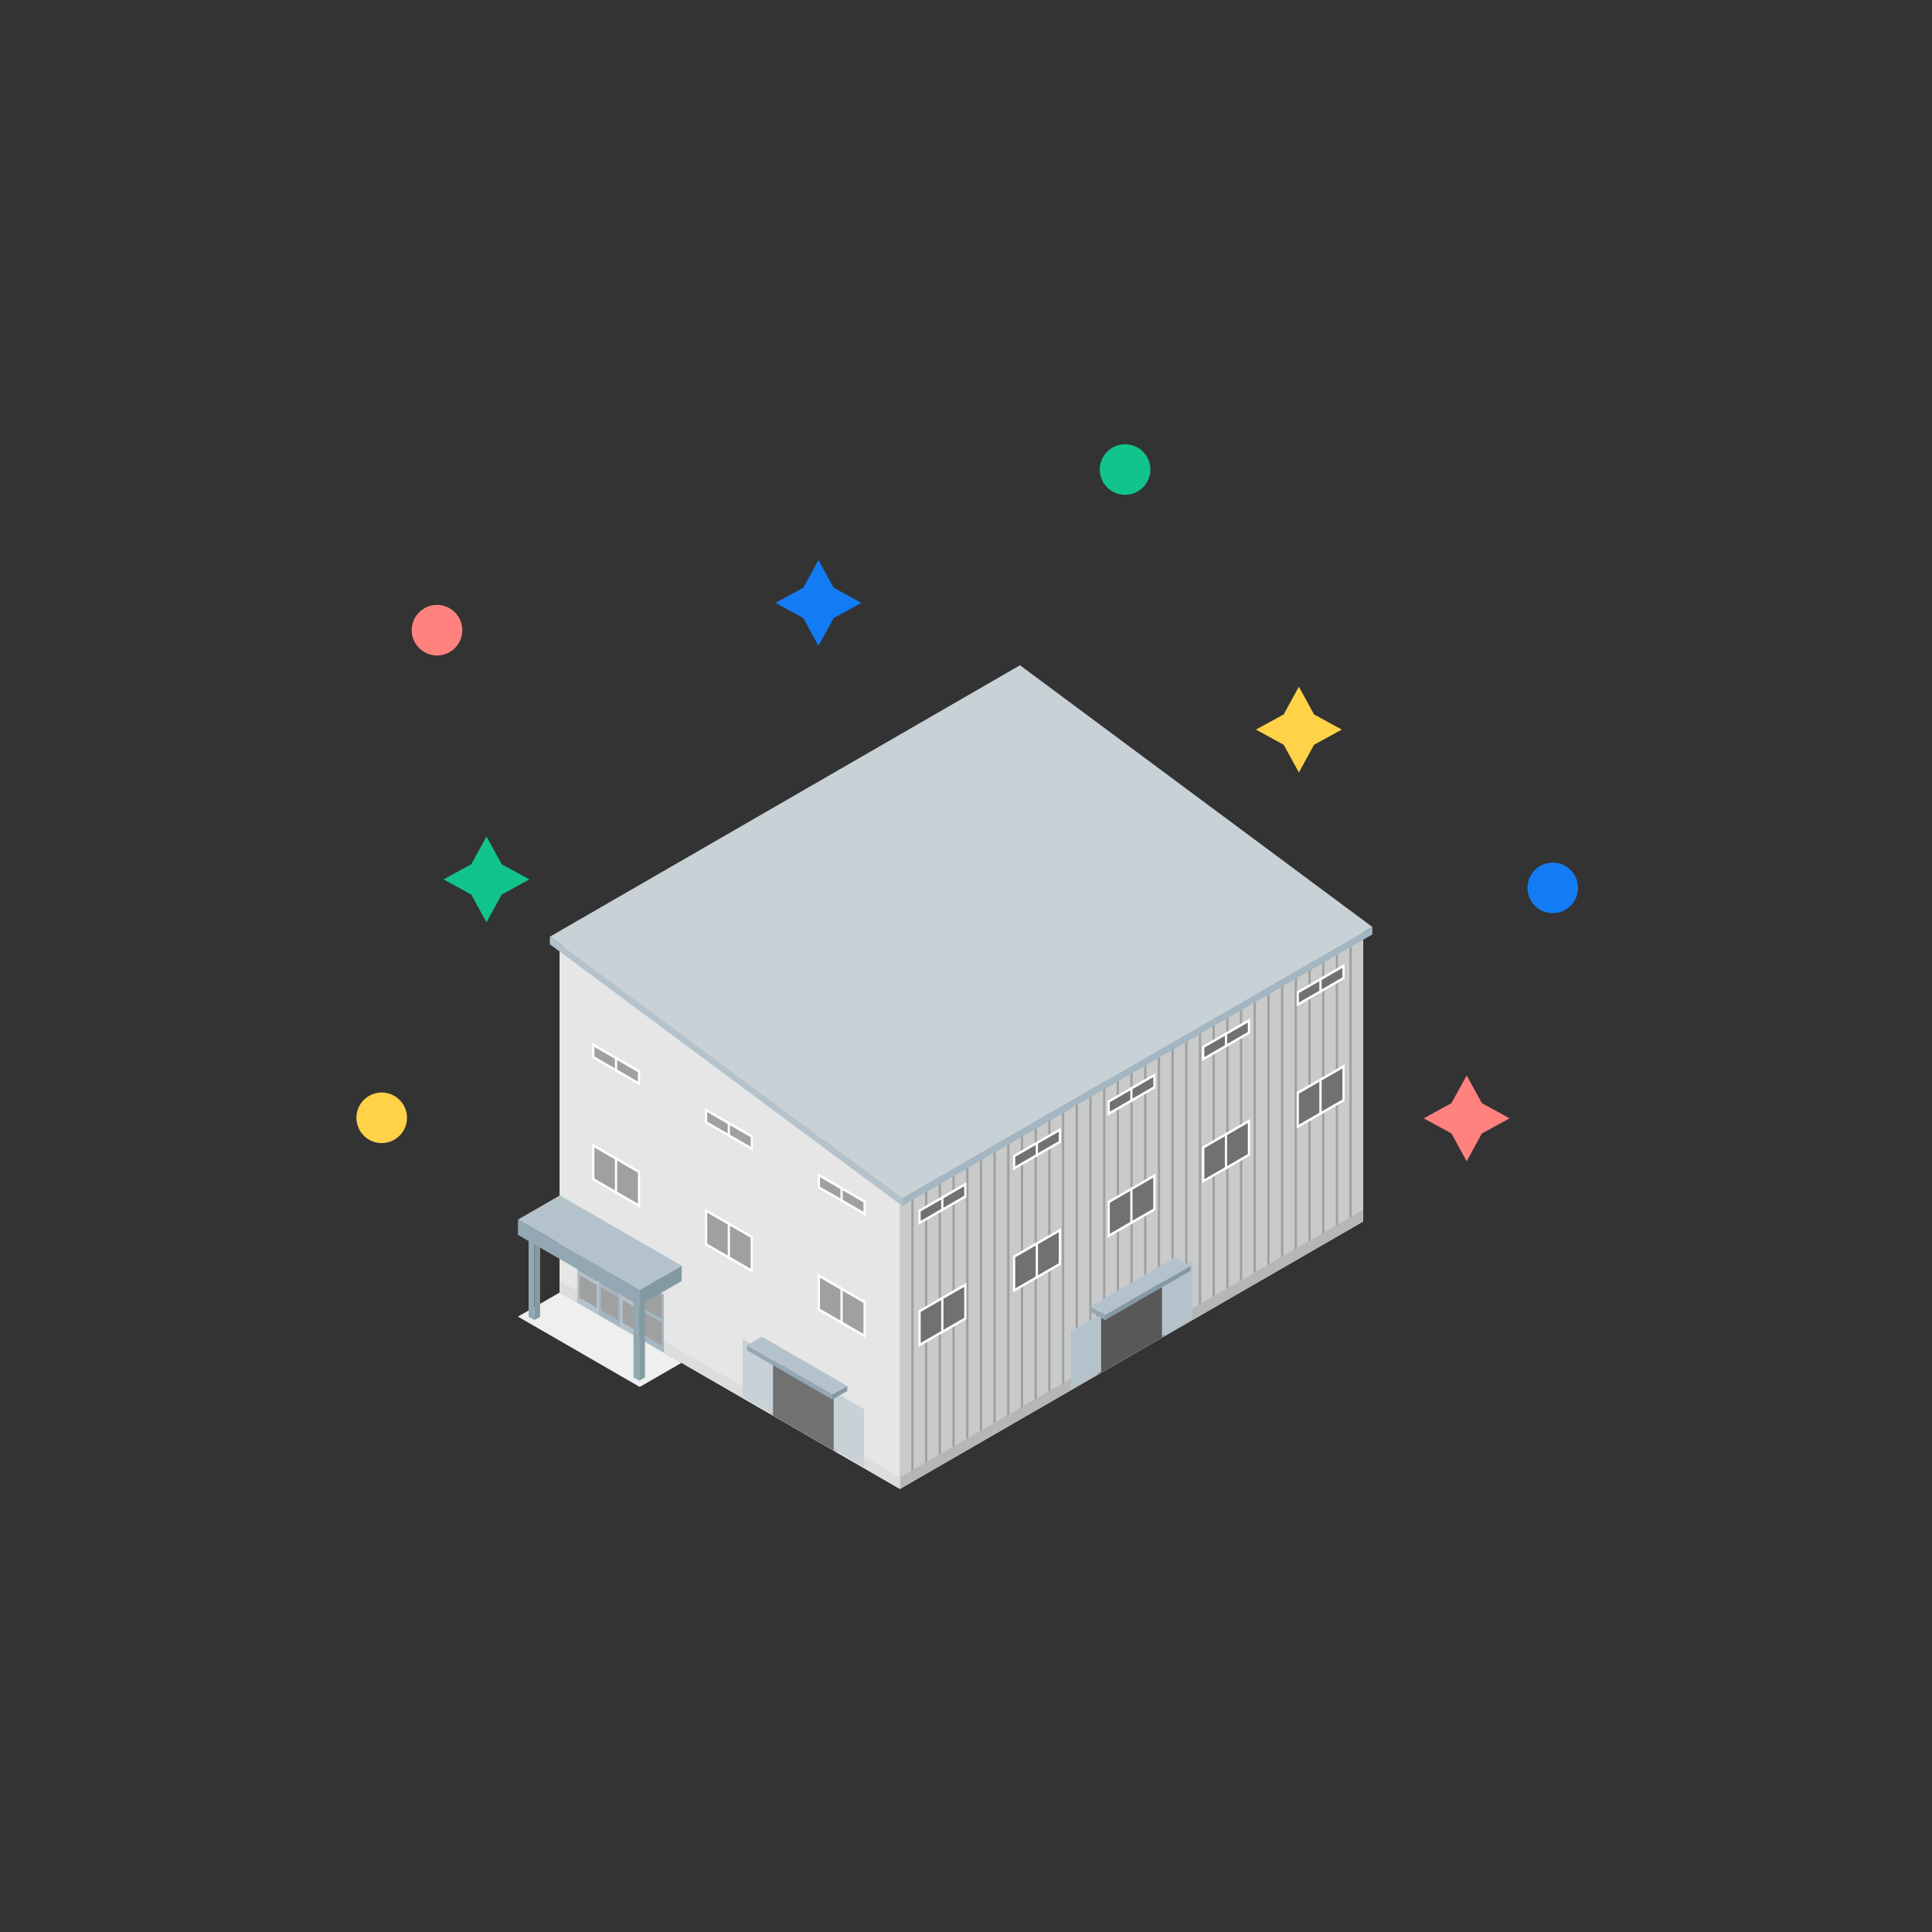 <svg xmlns="http://www.w3.org/2000/svg" xmlns:xlink="http://www.w3.org/1999/xlink" width="374" height="374" viewBox="0 0 374 374">
  <rect x="0" y="0" width="374" height="374" fill="#333333" stroke="none"/>
  <defs>
    <clipPath id="clip-path">
      <rect id="長方形_42664" data-name="長方形 42664" width="236.479" height="202.225" fill="none"/>
    </clipPath>
  </defs>
  <g id="グループ_55785" data-name="グループ 55785" transform="translate(12403 -18279)">
    <circle id="楕円形_3890" data-name="楕円形 3890" cx="187" cy="187" r="187" transform="translate(-12403 18279)" fill="none"/>
    <g id="グループ_55777" data-name="グループ 55777" transform="translate(-12334 18365)">
      <path id="パス_201843" data-name="パス 201843" d="M77.023,409.177,100.6,422.791l8.115-4.685L85.137,404.492Z" transform="translate(-45.758 -240.304)" fill="#efefef"/>
      <path id="パス_201844" data-name="パス 201844" d="M317.791,179.263,383.675,217.3V161.443l-65.883-48.927Z" transform="translate(-188.796 -66.844)" fill="#eae5e3"/>
      <path id="パス_201845" data-name="パス 201845" d="M186.556,112.516,96.889,164.285v66.747l89.667-51.769Z" transform="translate(-57.561 -66.844)" fill="#d2cfcd"/>
      <path id="パス_201846" data-name="パス 201846" d="M96.89,328.723l65.883,38.038,89.666-51.769-65.883-38.038Z" transform="translate(-57.561 -164.535)" fill="#9fa0a0"/>
      <path id="パス_201847" data-name="パス 201847" d="M259.2,284.822V340.68l89.666-51.769V233.053Z" transform="translate(-153.987 -138.454)" fill="#c9caca"/>
      <path id="パス_201848" data-name="パス 201848" d="M265.071,356.82l-.45.26v55.857l.45-.259Z" transform="translate(-157.208 -211.983)" fill="#9fa0a0"/>
      <path id="パス_201849" data-name="パス 201849" d="M271.6,353.05l-.45.26v55.857l.45-.259Z" transform="translate(-161.087 -209.743)" fill="#9fa0a0"/>
      <path id="パス_201850" data-name="パス 201850" d="M278.13,349.28l-.45.26V405.4l.45-.259Z" transform="translate(-164.967 -207.504)" fill="#9fa0a0"/>
      <path id="パス_201851" data-name="パス 201851" d="M284.66,345.511l-.45.26v55.857l.45-.259Z" transform="translate(-168.846 -205.264)" fill="#9fa0a0"/>
      <path id="パス_201852" data-name="パス 201852" d="M291.189,341.741l-.45.26v55.857l.45-.259Z" transform="translate(-172.725 -203.024)" fill="#9fa0a0"/>
      <path id="パス_201853" data-name="パス 201853" d="M297.719,337.971l-.45.26v55.857l.45-.259Z" transform="translate(-176.604 -200.785)" fill="#9fa0a0"/>
      <path id="パス_201854" data-name="パス 201854" d="M304.249,334.2l-.45.26v55.857l.45-.259Z" transform="translate(-180.484 -198.545)" fill="#9fa0a0"/>
      <path id="パス_201855" data-name="パス 201855" d="M310.778,330.431l-.45.26v55.857l.45-.259Z" transform="translate(-184.363 -196.305)" fill="#9fa0a0"/>
      <path id="パス_201856" data-name="パス 201856" d="M317.308,326.661l-.45.26v55.857l.45-.259Z" transform="translate(-188.242 -194.066)" fill="#9fa0a0"/>
      <path id="パス_201857" data-name="パス 201857" d="M323.838,322.891l-.45.26v55.857l.45-.259Z" transform="translate(-192.121 -191.826)" fill="#9fa0a0"/>
      <path id="パス_201858" data-name="パス 201858" d="M330.368,319.121l-.45.26v55.857l.45-.259Z" transform="translate(-196 -189.586)" fill="#9fa0a0"/>
      <path id="パス_201859" data-name="パス 201859" d="M336.9,315.351l-.45.26v55.857l.45-.259Z" transform="translate(-199.88 -187.347)" fill="#9fa0a0"/>
      <path id="パス_201860" data-name="パス 201860" d="M343.427,311.581l-.45.26V367.7l.45-.259Z" transform="translate(-203.759 -185.107)" fill="#9fa0a0"/>
      <path id="パス_201861" data-name="パス 201861" d="M349.957,307.811l-.45.26v55.857l.45-.259Z" transform="translate(-207.638 -182.867)" fill="#9fa0a0"/>
      <path id="パス_201862" data-name="パス 201862" d="M356.486,304.042l-.45.26v55.857l.45-.259Z" transform="translate(-211.517 -180.628)" fill="#9fa0a0"/>
      <path id="パス_201863" data-name="パス 201863" d="M363.016,300.272l-.45.26v55.857l.45-.259Z" transform="translate(-215.396 -178.388)" fill="#9fa0a0"/>
      <path id="パス_201864" data-name="パス 201864" d="M369.546,296.5l-.45.26v55.857l.45-.259Z" transform="translate(-219.276 -176.148)" fill="#9fa0a0"/>
      <path id="パス_201865" data-name="パス 201865" d="M376.075,292.732l-.45.26v55.857l.45-.259Z" transform="translate(-223.155 -173.909)" fill="#9fa0a0"/>
      <path id="パス_201866" data-name="パス 201866" d="M382.605,288.962l-.45.26v55.857l.45-.259Z" transform="translate(-227.034 -171.669)" fill="#9fa0a0"/>
      <path id="パス_201867" data-name="パス 201867" d="M389.135,285.192l-.45.26v55.857l.45-.259Z" transform="translate(-230.913 -169.429)" fill="#9fa0a0"/>
      <path id="パス_201868" data-name="パス 201868" d="M395.665,281.422l-.45.26v55.857l.45-.259Z" transform="translate(-234.793 -167.19)" fill="#9fa0a0"/>
      <path id="パス_201869" data-name="パス 201869" d="M402.194,277.652l-.45.26v55.857l.45-.259Z" transform="translate(-238.672 -164.95)" fill="#9fa0a0"/>
      <path id="パス_201870" data-name="パス 201870" d="M408.724,273.882l-.45.26V330l.45-.259Z" transform="translate(-242.551 -162.71)" fill="#9fa0a0"/>
      <path id="パス_201871" data-name="パス 201871" d="M415.254,270.112l-.45.26v55.857l.45-.259Z" transform="translate(-246.43 -160.471)" fill="#9fa0a0"/>
      <path id="パス_201872" data-name="パス 201872" d="M421.783,266.342l-.45.26V322.46l.45-.259Z" transform="translate(-250.309 -158.231)" fill="#9fa0a0"/>
      <path id="パス_201873" data-name="パス 201873" d="M428.313,262.573l-.45.26V318.69l.45-.259Z" transform="translate(-254.189 -155.991)" fill="#9fa0a0"/>
      <path id="パス_201874" data-name="パス 201874" d="M434.843,258.8l-.45.26V314.92l.45-.259Z" transform="translate(-258.068 -153.752)" fill="#9fa0a0"/>
      <path id="パス_201875" data-name="パス 201875" d="M441.372,255.033l-.45.26V311.15l.45-.259Z" transform="translate(-261.947 -151.512)" fill="#9fa0a0"/>
      <path id="パス_201876" data-name="パス 201876" d="M447.9,251.263l-.45.26V307.38l.45-.259Z" transform="translate(-265.826 -149.272)" fill="#9fa0a0"/>
      <path id="パス_201877" data-name="パス 201877" d="M454.432,247.493l-.45.26V303.61l.45-.259Z" transform="translate(-269.706 -147.033)" fill="#9fa0a0"/>
      <path id="パス_201878" data-name="パス 201878" d="M460.962,243.723l-.45.26V299.84l.45-.259Z" transform="translate(-273.585 -144.793)" fill="#9fa0a0"/>
      <path id="パス_201879" data-name="パス 201879" d="M467.491,239.953l-.45.26V296.07l.45-.259Z" transform="translate(-277.464 -142.553)" fill="#9fa0a0"/>
      <path id="パス_201880" data-name="パス 201880" d="M474.021,236.183l-.45.26V292.3l.45-.259Z" transform="translate(-281.343 -140.314)" fill="#9fa0a0"/>
      <path id="パス_201881" data-name="パス 201881" d="M259.2,416.894v2.248l89.666-51.769v-2.248Z" transform="translate(-153.987 -216.917)" fill="#b5b6b6"/>
      <path id="パス_201882" data-name="パス 201882" d="M366.651,397.027,353.715,404.5v11.449l.587-.339V404.512l11.763-6.791v11.094l.587-.339Z" transform="translate(-210.138 -235.869)" fill="#898989"/>
      <path id="パス_201883" data-name="パス 201883" d="M340.671,417.988V429.17l5.881-3.4V414.593Z" transform="translate(-202.389 -246.305)" fill="#b4c2cc"/>
      <path id="パス_201884" data-name="パス 201884" d="M384.139,392.892v11.182l5.881-3.4V389.5Z" transform="translate(-228.213 -231.395)" fill="#b4c2cc"/>
      <path id="パス_201885" data-name="パス 201885" d="M355.16,405.527v11.094l11.763-6.791V398.736Z" transform="translate(-210.997 -236.884)" fill="#595757"/>
      <path id="パス_201886" data-name="パス 201886" d="M352.9,402.684l13.6-7.852v.7l-13.6,7.852Z" transform="translate(-209.652 -234.565)" fill="#656464"/>
      <path id="パス_201887" data-name="パス 201887" d="M272.916,413.236l-4.875,2.815V408.98l4.875-2.815Z" transform="translate(-159.24 -241.298)" fill="#fff"/>
      <path id="パス_201888" data-name="パス 201888" d="M269.089,416.411V410.4l4.025-2.324v6.009Z" transform="translate(-159.863 -242.435)" fill="#727171"/>
      <path id="パス_201889" data-name="パス 201889" d="M283.76,406.976l-4.875,2.815v-7.071l4.875-2.815Z" transform="translate(-165.682 -237.579)" fill="#fff"/>
      <path id="パス_201890" data-name="パス 201890" d="M279.933,410.15v-6.009l4.025-2.324v6.009Z" transform="translate(-166.305 -238.715)" fill="#727171"/>
      <path id="パス_201891" data-name="パス 201891" d="M272.916,361.116l-4.875,2.815v-2.9l4.875-2.815Z" transform="translate(-159.24 -212.814)" fill="#fff"/>
      <path id="パス_201892" data-name="パス 201892" d="M269.089,364.29v-1.834l4.025-2.324v1.834Z" transform="translate(-159.863 -213.951)" fill="#727171"/>
      <path id="パス_201893" data-name="パス 201893" d="M283.76,354.855l-4.875,2.815v-2.9l4.875-2.815Z" transform="translate(-165.682 -209.095)" fill="#fff"/>
      <path id="パス_201894" data-name="パス 201894" d="M279.933,358.03V356.2l4.025-2.324v1.834Z" transform="translate(-166.305 -210.231)" fill="#727171"/>
      <path id="パス_201895" data-name="パス 201895" d="M318.007,387.2l-4.875,2.815v-7.071l4.875-2.815Z" transform="translate(-186.028 -225.832)" fill="#fff"/>
      <path id="パス_201896" data-name="パス 201896" d="M314.18,390.378v-6.009l4.025-2.324v6.009Z" transform="translate(-186.651 -226.968)" fill="#727171"/>
      <path id="パス_201897" data-name="パス 201897" d="M328.851,380.942l-4.875,2.815v-7.071l4.875-2.815Z" transform="translate(-192.47 -222.112)" fill="#fff"/>
      <path id="パス_201898" data-name="パス 201898" d="M325.024,384.117v-6.009l4.025-2.324v6.009Z" transform="translate(-193.093 -223.249)" fill="#727171"/>
      <path id="パス_201899" data-name="パス 201899" d="M318.007,335.082l-4.875,2.815V335l4.875-2.815Z" transform="translate(-186.028 -197.348)" fill="#fff"/>
      <path id="パス_201900" data-name="パス 201900" d="M314.18,338.257v-1.834l4.025-2.324v1.834Z" transform="translate(-186.651 -198.485)" fill="#727171"/>
      <path id="パス_201901" data-name="パス 201901" d="M328.851,328.822l-4.875,2.815v-2.9l4.875-2.814Z" transform="translate(-192.47 -193.629)" fill="#fff"/>
      <path id="パス_201902" data-name="パス 201902" d="M325.024,332v-1.834l4.025-2.324v1.834Z" transform="translate(-193.093 -194.765)" fill="#727171"/>
      <path id="パス_201903" data-name="パス 201903" d="M363.1,361.17l-4.875,2.815v-7.071L363.1,354.1Z" transform="translate(-212.816 -210.366)" fill="#fff"/>
      <path id="パス_201904" data-name="パス 201904" d="M359.271,364.344v-6.009l4.025-2.324v6.009Z" transform="translate(-213.439 -211.502)" fill="#727171"/>
      <path id="パス_201905" data-name="パス 201905" d="M373.942,354.909l-4.875,2.815v-7.071l4.875-2.815Z" transform="translate(-219.258 -206.646)" fill="#fff"/>
      <path id="パス_201906" data-name="パス 201906" d="M370.115,358.084v-6.009l4.025-2.324v6.009Z" transform="translate(-219.881 -207.783)" fill="#727171"/>
      <path id="パス_201907" data-name="パス 201907" d="M363.1,309.049l-4.875,2.815v-2.9l4.875-2.814Z" transform="translate(-212.816 -181.882)" fill="#fff"/>
      <path id="パス_201908" data-name="パス 201908" d="M359.271,312.224V310.39l4.025-2.324V309.9Z" transform="translate(-213.439 -183.018)" fill="#727171"/>
      <path id="パス_201909" data-name="パス 201909" d="M373.942,302.789l-4.875,2.815v-2.9l4.875-2.814Z" transform="translate(-219.258 -178.163)" fill="#fff"/>
      <path id="パス_201910" data-name="パス 201910" d="M370.115,305.963v-1.834l4.025-2.324v1.834Z" transform="translate(-219.881 -179.299)" fill="#727171"/>
      <path id="パス_201911" data-name="パス 201911" d="M408.189,335.136l-4.875,2.815V330.88l4.875-2.815Z" transform="translate(-239.604 -194.9)" fill="#fff"/>
      <path id="パス_201912" data-name="パス 201912" d="M404.362,338.311V332.3l4.025-2.324v6.009Z" transform="translate(-240.227 -196.036)" fill="#727171"/>
      <path id="パス_201913" data-name="パス 201913" d="M419.033,328.876l-4.875,2.815v-7.071l4.875-2.815Z" transform="translate(-246.046 -191.18)" fill="#fff"/>
      <path id="パス_201914" data-name="パス 201914" d="M415.206,332.05v-6.009l4.025-2.324v6.009Z" transform="translate(-246.669 -192.317)" fill="#727171"/>
      <path id="パス_201915" data-name="パス 201915" d="M408.189,283.016l-4.875,2.815v-2.9l4.875-2.815Z" transform="translate(-239.604 -166.416)" fill="#fff"/>
      <path id="パス_201916" data-name="パス 201916" d="M404.362,286.19v-1.834l4.025-2.324v1.834Z" transform="translate(-240.227 -167.552)" fill="#727171"/>
      <path id="パス_201917" data-name="パス 201917" d="M419.033,276.755l-4.875,2.815v-2.9l4.875-2.815Z" transform="translate(-246.046 -162.696)" fill="#fff"/>
      <path id="パス_201918" data-name="パス 201918" d="M415.206,279.93V278.1l4.025-2.324v1.834Z" transform="translate(-246.669 -163.833)" fill="#727171"/>
      <path id="パス_201919" data-name="パス 201919" d="M453.28,309.1l-4.875,2.815v-7.071l4.875-2.815Z" transform="translate(-266.392 -179.434)" fill="#fff"/>
      <path id="パス_201920" data-name="パス 201920" d="M449.453,312.278v-6.009l4.025-2.324v6.009Z" transform="translate(-267.015 -180.57)" fill="#727171"/>
      <path id="パス_201921" data-name="パス 201921" d="M464.124,302.842l-4.875,2.815v-7.071l4.875-2.815Z" transform="translate(-272.835 -175.714)" fill="#fff"/>
      <path id="パス_201922" data-name="パス 201922" d="M460.3,306.017v-6.009l4.025-2.324v6.009Z" transform="translate(-273.457 -176.851)" fill="#727171"/>
      <path id="パス_201923" data-name="パス 201923" d="M453.28,256.982l-4.875,2.815v-2.9l4.875-2.815Z" transform="translate(-266.392 -150.95)" fill="#fff"/>
      <path id="パス_201924" data-name="パス 201924" d="M449.453,260.157v-1.834L453.478,256v1.834Z" transform="translate(-267.015 -152.086)" fill="#727171"/>
      <path id="パス_201925" data-name="パス 201925" d="M464.124,250.721l-4.875,2.815v-2.9l4.875-2.815Z" transform="translate(-272.835 -147.23)" fill="#fff"/>
      <path id="パス_201926" data-name="パス 201926" d="M460.3,253.9v-1.834l4.025-2.324v1.834Z" transform="translate(-273.457 -148.367)" fill="#727171"/>
      <path id="パス_201927" data-name="パス 201927" d="M357.062,402.34l16.522-9.539v-.947l-16.522,9.539Z" transform="translate(-212.126 -232.796)" fill="#849aa3"/>
      <path id="パス_201928" data-name="パス 201928" d="M352.819,398.944l16.522-9.539-2.9-1.674L349.92,397.27Z" transform="translate(-207.883 -230.347)" fill="#b4c2cc"/>
      <path id="パス_201929" data-name="パス 201929" d="M352.819,412.905v.947l-2.9-1.674v-.947Z" transform="translate(-207.883 -244.308)" fill="#93a8b2"/>
      <path id="パス_201930" data-name="パス 201930" d="M96.89,306.8l65.883,38.038V288.98L96.89,240.053Z" transform="translate(-57.561 -142.613)" fill="#e6e6e6"/>
      <path id="パス_201931" data-name="パス 201931" d="M96.89,401.2l65.883,38.038v-2.248L96.89,398.953Z" transform="translate(-57.561 -237.013)" fill="#dcdddd"/>
      <path id="パス_201932" data-name="パス 201932" d="M109.477,395.282l-4.191-2.42V381.6l4.191,2.42Z" transform="translate(-62.549 -226.707)" fill="#b4c2cc"/>
      <path id="パス_201933" data-name="パス 201933" d="M106.335,387.917v-4.4l3.341,1.929v4.4Z" transform="translate(-63.172 -227.844)" fill="#9fa0a0"/>
      <path id="パス_201934" data-name="パス 201934" d="M106.335,400.6v-4.4l3.341,1.929v4.4Z" transform="translate(-63.172 -235.378)" fill="#9fa0a0"/>
      <path id="パス_201935" data-name="パス 201935" d="M109.477,378.069l-4.191-2.42v-3.074l4.191,2.42Z" transform="translate(-62.549 -221.343)" fill="#b4c2cc"/>
      <path id="パス_201936" data-name="パス 201936" d="M106.335,376.4V374.49l3.341,1.929v1.913Z" transform="translate(-63.172 -222.48)" fill="#9fa0a0"/>
      <path id="パス_201937" data-name="パス 201937" d="M119.8,384.031l-4.191-2.42v-3.074l4.191,2.42Z" transform="translate(-68.684 -224.885)" fill="#a3b6c1"/>
      <path id="パス_201938" data-name="パス 201938" d="M116.66,382.364v-1.913L120,382.381v1.913Z" transform="translate(-69.306 -226.022)" fill="#9fa0a0"/>
      <path id="パス_201939" data-name="パス 201939" d="M119.8,401.244l-4.191-2.42V387.566l4.191,2.42Z" transform="translate(-68.684 -230.249)" fill="#a3b6c1"/>
      <path id="パス_201940" data-name="パス 201940" d="M116.66,393.878v-4.4L120,391.41v4.4Z" transform="translate(-69.306 -231.386)" fill="#9fa0a0"/>
      <path id="パス_201941" data-name="パス 201941" d="M116.66,406.559v-4.4L120,404.09v4.4Z" transform="translate(-69.306 -238.919)" fill="#9fa0a0"/>
      <path id="パス_201942" data-name="パス 201942" d="M130.129,407.205l-4.191-2.42V393.528l4.191,2.42Z" transform="translate(-74.818 -233.79)" fill="#b4c2cc"/>
      <path id="パス_201943" data-name="パス 201943" d="M126.985,399.84v-4.4l3.341,1.929v4.4Z" transform="translate(-75.441 -234.928)" fill="#9fa0a0"/>
      <path id="パス_201944" data-name="パス 201944" d="M126.985,412.52v-4.4l3.341,1.929v4.4Z" transform="translate(-75.441 -242.461)" fill="#9fa0a0"/>
      <path id="パス_201945" data-name="パス 201945" d="M130.129,389.992l-4.191-2.42V384.5l4.191,2.42Z" transform="translate(-74.818 -228.426)" fill="#b4c2cc"/>
      <path id="パス_201946" data-name="パス 201946" d="M126.985,388.326v-1.913l3.341,1.929v1.913Z" transform="translate(-75.441 -229.564)" fill="#9fa0a0"/>
      <path id="パス_201947" data-name="パス 201947" d="M140.454,395.953l-4.191-2.42V390.46l4.191,2.42Z" transform="translate(-80.952 -231.968)" fill="#a3b6c1"/>
      <path id="パス_201948" data-name="パス 201948" d="M137.311,394.287v-1.913l3.341,1.929v1.913Z" transform="translate(-81.575 -233.105)" fill="#9fa0a0"/>
      <path id="パス_201949" data-name="パス 201949" d="M140.454,413.167l-4.191-2.42V399.489l4.191,2.42Z" transform="translate(-80.952 -237.332)" fill="#a3b6c1"/>
      <path id="パス_201950" data-name="パス 201950" d="M137.311,405.8v-4.4l3.341,1.929v4.4Z" transform="translate(-81.575 -238.469)" fill="#9fa0a0"/>
      <path id="パス_201951" data-name="パス 201951" d="M137.311,418.481v-4.4l3.341,1.929v4.4Z" transform="translate(-81.575 -246.002)" fill="#9fa0a0"/>
      <path id="パス_201952" data-name="パス 201952" d="M210.142,441.673,197.206,434.2v11.449l.587.339V434.9l11.763,6.791v11.094l.587.339Z" transform="translate(-117.158 -257.956)" fill="#b5b6b6"/>
      <path id="パス_201953" data-name="パス 201953" d="M184.163,426.673v11.182l5.881,3.4V430.069Z" transform="translate(-109.409 -253.482)" fill="#c8d1d6"/>
      <path id="パス_201954" data-name="パス 201954" d="M227.631,451.77v11.182l5.881,3.4V455.165Z" transform="translate(-135.233 -268.391)" fill="#c8d1d6"/>
      <path id="パス_201955" data-name="パス 201955" d="M198.652,435.913v11.094l11.763,6.791V442.7Z" transform="translate(-118.017 -258.971)" fill="#727171"/>
      <path id="パス_201956" data-name="パス 201956" d="M196.389,432.01l13.6,7.852v.7l-13.6-7.852Z" transform="translate(-116.672 -256.652)" fill="#898989"/>
      <path id="パス_201957" data-name="パス 201957" d="M117.311,343.356l-4.875-2.815V333.47l4.875,2.815Z" transform="translate(-66.797 -198.111)" fill="#fff"/>
      <path id="パス_201958" data-name="パス 201958" d="M113.484,341.393v-6.009l4.025,2.323v6.01Z" transform="translate(-67.42 -199.248)" fill="#9fa0a0"/>
      <path id="パス_201959" data-name="パス 201959" d="M128.155,349.617,123.28,346.8v-7.071l4.875,2.815Z" transform="translate(-73.239 -201.83)" fill="#fff"/>
      <path id="パス_201960" data-name="パス 201960" d="M124.328,347.654v-6.009l4.025,2.323v6.01Z" transform="translate(-73.862 -202.968)" fill="#9fa0a0"/>
      <path id="パス_201961" data-name="パス 201961" d="M171.1,374.41l-4.875-2.815v-7.071l4.875,2.815Z" transform="translate(-98.751 -216.559)" fill="#fff"/>
      <path id="パス_201962" data-name="パス 201962" d="M167.271,372.448v-6.009l4.025,2.323v6.01Z" transform="translate(-99.374 -217.697)" fill="#9fa0a0"/>
      <path id="パス_201963" data-name="パス 201963" d="M181.942,380.671l-4.875-2.815v-7.071l4.875,2.815Z" transform="translate(-105.193 -220.279)" fill="#fff"/>
      <path id="パス_201964" data-name="パス 201964" d="M178.115,378.708V372.7l4.025,2.323v6.01Z" transform="translate(-105.816 -221.416)" fill="#9fa0a0"/>
      <path id="パス_201965" data-name="パス 201965" d="M224.885,405.464l-4.875-2.815v-7.071l4.875,2.815Z" transform="translate(-130.706 -235.008)" fill="#fff"/>
      <path id="パス_201966" data-name="パス 201966" d="M221.058,403.5v-6.009l4.025,2.323v6.01Z" transform="translate(-131.328 -236.146)" fill="#9fa0a0"/>
      <path id="パス_201967" data-name="パス 201967" d="M235.729,411.725l-4.875-2.815v-7.071l4.875,2.815Z" transform="translate(-137.148 -238.728)" fill="#fff"/>
      <path id="パス_201968" data-name="パス 201968" d="M231.9,409.763v-6.009l4.025,2.323v6.01Z" transform="translate(-137.77 -239.865)" fill="#9fa0a0"/>
      <path id="パス_201969" data-name="パス 201969" d="M117.311,291.236l-4.875-2.815v-2.9l4.875,2.815Z" transform="translate(-66.797 -169.627)" fill="#fff"/>
      <path id="パス_201970" data-name="パス 201970" d="M113.484,289.273v-1.834l4.025,2.324V291.6Z" transform="translate(-67.42 -170.764)" fill="#9fa0a0"/>
      <path id="パス_201971" data-name="パス 201971" d="M128.155,297.5l-4.875-2.815v-2.9l4.875,2.815Z" transform="translate(-73.239 -173.347)" fill="#fff"/>
      <path id="パス_201972" data-name="パス 201972" d="M124.328,295.534V293.7l4.025,2.324v1.834Z" transform="translate(-73.862 -174.484)" fill="#9fa0a0"/>
      <path id="パス_201973" data-name="パス 201973" d="M171.1,322.29l-4.875-2.815v-2.9l4.875,2.815Z" transform="translate(-98.751 -188.076)" fill="#fff"/>
      <path id="パス_201974" data-name="パス 201974" d="M167.271,320.327v-1.834l4.025,2.324v1.834Z" transform="translate(-99.374 -189.213)" fill="#9fa0a0"/>
      <path id="パス_201975" data-name="パス 201975" d="M181.942,328.551l-4.875-2.815v-2.9l4.875,2.814Z" transform="translate(-105.193 -191.796)" fill="#fff"/>
      <path id="パス_201976" data-name="パス 201976" d="M178.115,326.588v-1.834l4.025,2.324v1.834Z" transform="translate(-105.816 -192.932)" fill="#9fa0a0"/>
      <path id="パス_201977" data-name="パス 201977" d="M224.885,353.344l-4.875-2.815v-2.9l4.875,2.814Z" transform="translate(-130.706 -206.525)" fill="#fff"/>
      <path id="パス_201978" data-name="パス 201978" d="M221.058,351.381v-1.834l4.025,2.324V353.7Z" transform="translate(-131.328 -207.662)" fill="#9fa0a0"/>
      <path id="パス_201979" data-name="パス 201979" d="M235.729,359.6l-4.875-2.815v-2.9l4.875,2.814Z" transform="translate(-137.148 -210.245)" fill="#fff"/>
      <path id="パス_201980" data-name="パス 201980" d="M231.9,357.641v-1.834l4.025,2.324v1.834Z" transform="translate(-137.77 -211.381)" fill="#9fa0a0"/>
      <path id="パス_201981" data-name="パス 201981" d="M202.792,440.235,186.269,430.7v-.947l16.522,9.539Z" transform="translate(-110.66 -255.309)" fill="#93a8b2"/>
      <path id="パス_201982" data-name="パス 201982" d="M202.792,436.839,186.269,427.3l2.9-1.674,16.522,9.539Z" transform="translate(-110.66 -252.86)" fill="#b4c2cc"/>
      <path id="パス_201983" data-name="パス 201983" d="M226.973,450.8v.947l2.9-1.674v-.947Z" transform="translate(-134.842 -266.821)" fill="#849aa3"/>
      <path id="パス_201984" data-name="パス 201984" d="M132.122,406.9l1.115.644V423l-1.115-.644Z" transform="translate(-78.492 -241.732)" fill="#93a8b2"/>
      <path id="パス_201985" data-name="パス 201985" d="M135.984,406.9l-1.115.644V423l1.115-.644Z" transform="translate(-80.124 -241.732)" fill="#849aa3"/>
      <path id="パス_201986" data-name="パス 201986" d="M83.215,378.659l-1.115-.644v15.461l1.115.644Z" transform="translate(-48.775 -224.575)" fill="#93a8b2"/>
      <path id="パス_201987" data-name="パス 201987" d="M85.962,378.016l-1.115.644v15.461l1.115-.644Z" transform="translate(-50.406 -224.575)" fill="#849aa3"/>
      <path id="パス_201988" data-name="パス 201988" d="M135.118,396.453v2.958l8.114-4.685v-2.958Z" transform="translate(-80.272 -232.745)" fill="#849aa3"/>
      <path id="パス_201989" data-name="パス 201989" d="M77.023,372.726,100.6,386.341v-2.958L77.023,369.768Z" transform="translate(-45.758 -219.675)" fill="#93a8b2"/>
      <path id="パス_201990" data-name="パス 201990" d="M77.023,362.912,100.6,376.527l8.115-4.685L85.137,358.228Z" transform="translate(-45.758 -212.819)" fill="#b4c2cc"/>
      <path id="パス_201991" data-name="パス 201991" d="M183.241,105.4,92.227,157.951l68.214,50.658,91.014-52.547Z" transform="translate(-54.791 -62.619)" fill="#c8d1d6"/>
      <path id="パス_201992" data-name="パス 201992" d="M92.227,234.858l68.214,50.658v1.452L92.227,236.31Z" transform="translate(-54.791 -139.527)" fill="#b4c2cc"/>
      <path id="パス_201993" data-name="パス 201993" d="M351.292,230.2l-91.014,52.547V284.2l91.014-52.547Z" transform="translate(-154.628 -136.762)" fill="#a3b6c1"/>
      <g id="グループ_40735" data-name="グループ 40735">
        <g id="グループ_40734" data-name="グループ 40734" clip-path="url(#clip-path)">
          <path id="パス_201994" data-name="パス 201994" d="M36.161,81.516a4.893,4.893,0,1,1-4.892-4.892,4.892,4.892,0,0,1,4.892,4.892" transform="translate(-15.67 -45.521)" fill="#ff827f"/>
          <path id="パス_201995" data-name="パス 201995" d="M568.265,204.4a4.893,4.893,0,1,1-4.892-4.892,4.893,4.893,0,0,1,4.892,4.892" transform="translate(-331.787 -118.522)" fill="#137cf4"/>
          <path id="パス_201996" data-name="パス 201996" d="M364.3,4.892A4.893,4.893,0,1,1,359.407,0,4.893,4.893,0,0,1,364.3,4.892" transform="translate(-210.613)" fill="#11c48c"/>
          <path id="パス_201997" data-name="パス 201997" d="M9.785,314.053a4.893,4.893,0,1,1-4.892-4.892,4.893,4.893,0,0,1,4.892,4.892" transform="translate(0 -183.669)" fill="#ffd247"/>
          <path id="パス_201998" data-name="パス 201998" d="M517.3,300.991l2.939,5.373,5.373,2.938-5.373,2.939-2.939,5.373-2.939-5.373-5.373-2.939,5.373-2.938Z" transform="translate(-302.382 -178.816)" fill="#ff827f"/>
          <path id="パス_201999" data-name="パス 201999" d="M208.179,55.191l2.939,5.373,5.373,2.938-5.373,2.939-2.939,5.373-2.939-5.373L199.868,63.5l5.373-2.938Z" transform="translate(-118.739 -32.788)" fill="#137cf4"/>
          <path id="パス_202000" data-name="パス 202000" d="M49.856,187.052l2.939,5.373,5.373,2.938L52.795,198.3l-2.939,5.373L46.917,198.3l-5.373-2.939,5.373-2.938Z" transform="translate(-24.681 -111.125)" fill="#11c48c"/>
          <path id="パス_202001" data-name="パス 202001" d="M437.289,115.605l2.939,5.373,5.373,2.938-5.373,2.939-2.939,5.373-2.939-5.373-5.373-2.939,5.373-2.938Z" transform="translate(-254.851 -68.68)" fill="#ffd247"/>
        </g>
      </g>
    </g>
  </g>
</svg>
